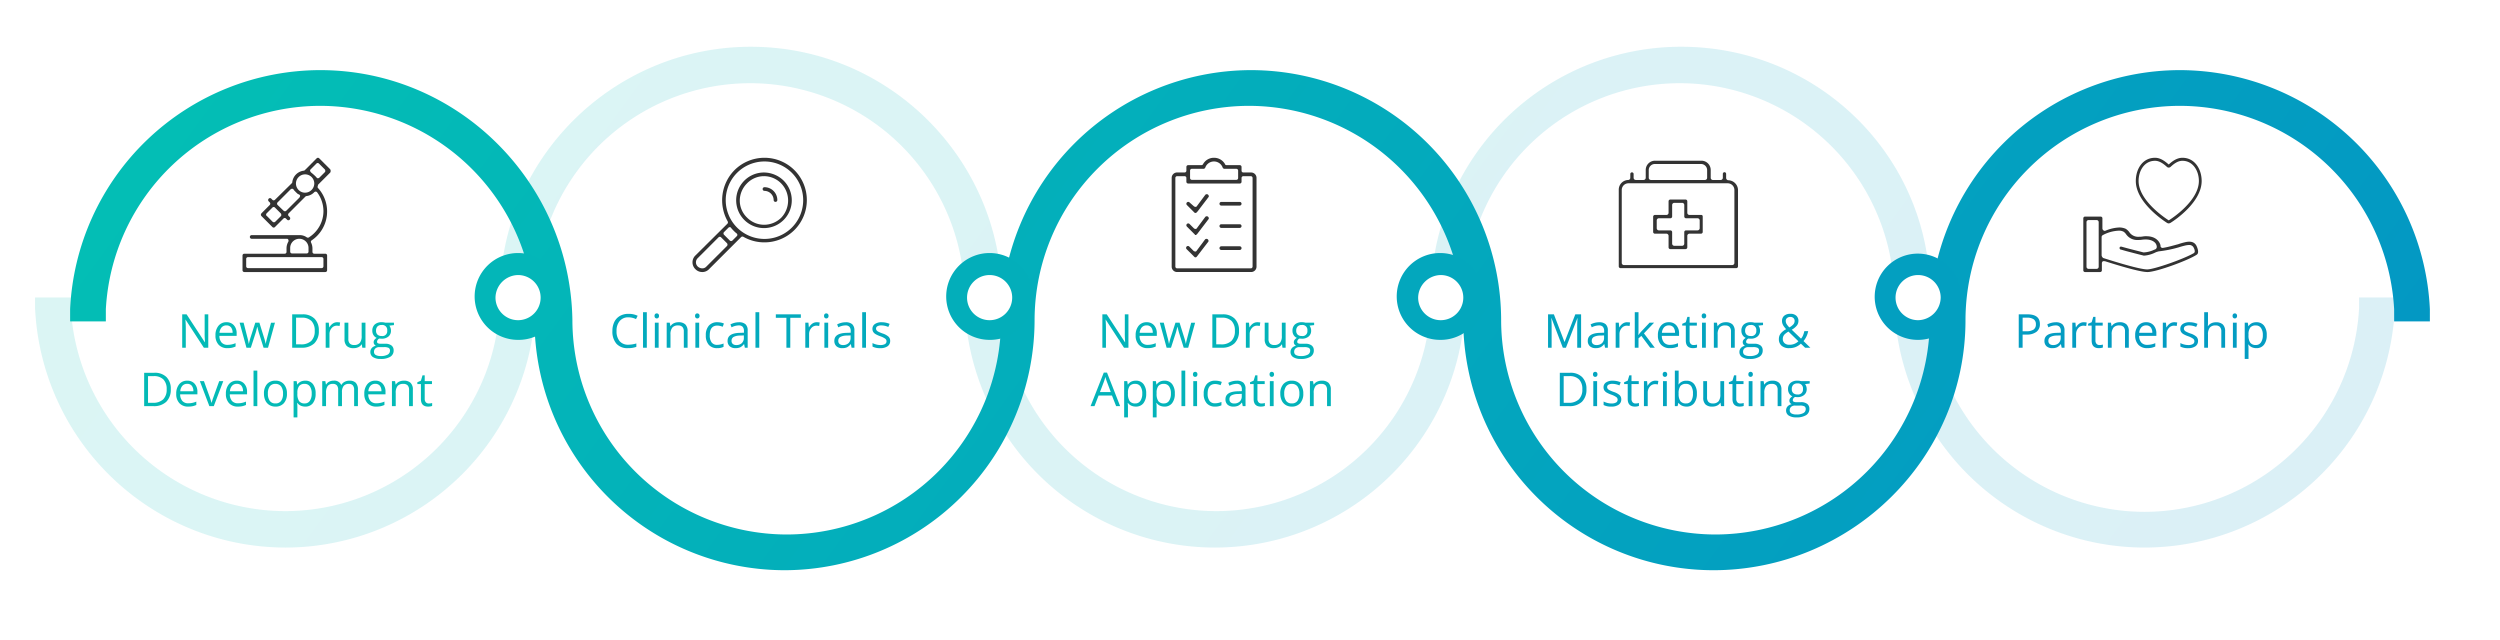 <svg xmlns="http://www.w3.org/2000/svg" xmlns:xlink="http://www.w3.org/1999/xlink" width="855.61" height="219.152" viewBox="0 0 855.61 219.152">
  <defs>
    <style>
      .cls-1 {
        opacity: 0.14;
      }

      .cls-1, .cls-2 {
        fill: url(#linear-gradient);
      }

      .cls-3 {
        fill: #039fc0;
      }

      .cls-4 {
        fill: #fff;
      }

      .cls-5 {
        fill: #03a7bd;
      }

      .cls-6 {
        fill: #03aeba;
      }

      .cls-7 {
        fill: #03b6b8;
      }

      .cls-8 {
        fill: #333;
      }

      .cls-9 {
        fill: #03b3b9;
      }

      .cls-10 {
        fill: #03bab6;
      }

      .cls-11 {
        fill: #03aabd;
      }

      .cls-12 {
        fill: #03a4bf;
      }

      .cls-13 {
        fill: #039cc2;
      }

      .cls-14 {
        filter: url(#Union_9);
      }
    </style>
    <linearGradient id="linear-gradient" y1="0.344" x2="1" y2="0.5" gradientUnits="objectBoundingBox">
      <stop offset="0" stop-color="#03beb5"/>
      <stop offset="1" stop-color="#0398c3"/>
    </linearGradient>
    <filter id="Union_9" x="0" y="0" width="855.61" height="219.152" filterUnits="userSpaceOnUse">
      <feOffset dx="12" dy="8" input="SourceAlpha"/>
      <feGaussianBlur stdDeviation="8" result="blur"/>
      <feFlood flood-opacity="0.102"/>
      <feComposite operator="in" in2="blur"/>
      <feComposite in="SourceGraphic"/>
    </filter>
  </defs>
  <g id="Group_2115" data-name="Group 2115" transform="translate(10741 -2071)">
    <path id="Union_10" data-name="Union 10" class="cls-1" d="M-4132.7,759.826a73.506,73.506,0,0,0-73.419-73.352,73.5,73.5,0,0,0-73.419,73.352,85.755,85.755,0,0,1-85.656,85.576,85.755,85.755,0,0,1-85.656-85.576,73.505,73.505,0,0,0-73.419-73.352,73.505,73.505,0,0,0-73.419,73.352,85.755,85.755,0,0,1-85.656,85.576,85.915,85.915,0,0,1-85.624-81.4H-4769v-4.2h12.23v3.519h.006a73.64,73.64,0,0,0,73.419,69.608,73.5,73.5,0,0,0,73.419-73.351c0-47.154,38.708-85.576,85.906-85.576s85.655,38.422,85.9,85.576a73.5,73.5,0,0,0,73.419,73.351,73.5,73.5,0,0,0,73.419-73.351A85.6,85.6,0,0,1-4205.621,674c47.448,0,85.9,38.422,85.155,85.826v3.741a73.643,73.643,0,0,0,73.42,69.609,73.642,73.642,0,0,0,73.419-69.608h.006V759.8h12.231V764h-.021a85.875,85.875,0,0,1-85.635,81.4A85.754,85.754,0,0,1-4132.7,759.826Z" transform="translate(-5960 1413)"/>
    <g class="cls-14" transform="matrix(1, 0, 0, 1, -10741, 2071)">
      <path id="Union_9-2" data-name="Union 9" class="cls-2" d="M-4292.217,759.576a73.471,73.471,0,0,0-73.352-73.351,73.47,73.47,0,0,0-73.351,73.351,85.715,85.715,0,0,1-85.577,85.577,85.716,85.716,0,0,1-85.576-85.577v-3.743a73.6,73.6,0,0,0-73.351-69.608,73.6,73.6,0,0,0-73.35,69.575h0V760H-4769v-4.2h0a85.829,85.829,0,0,1,85.575-81.8c47.154,0,85.576,38.422,86.325,85.576a73.47,73.47,0,0,0,73.351,73.351,73.469,73.469,0,0,0,73.351-73.351A85.715,85.715,0,0,1-4364.821,674a85.714,85.714,0,0,1,85.577,85.576,73.471,73.471,0,0,0,73.352,73.351,73.471,73.471,0,0,0,73.351-73.351A85.714,85.714,0,0,1-4046.966,674a85.829,85.829,0,0,1,85.575,81.8h0V760h-12.231v-4.2h0a73.6,73.6,0,0,0-73.349-69.575,73.47,73.47,0,0,0-73.351,73.351c0,47.4-39.171,85.577-86.325,85.577A85.715,85.715,0,0,1-4292.217,759.576Z" transform="translate(4781 -658)"/>
    </g>
    <g id="Group_1691" data-name="Group 1691" transform="translate(-10099.394 2158)">
      <path id="Path_15242" data-name="Path 15242" class="cls-3" d="M281.117,83.959a14.759,14.759,0,1,0-14.857,14.659A14.67,14.67,0,0,0,281.117,83.959Z" transform="translate(-251.6 -69.3)"/>
      <g id="Group_1690" data-name="Group 1690" transform="translate(7.132 7.132)">
        <path id="Path_15243" data-name="Path 15243" class="cls-4" d="M262.926,88.352a7.726,7.726,0,1,1,7.726-7.726,7.867,7.867,0,0,1-7.726,7.726Z" transform="translate(-255.2 -72.9)"/>
      </g>
    </g>
    <g id="Group_1693" data-name="Group 1693" transform="translate(-10262.979 2158)">
      <path id="Path_15244" data-name="Path 15244" class="cls-5" d="M217.415,83.959a14.859,14.859,0,1,0-14.857,14.659A14.67,14.67,0,0,0,217.415,83.959Z" transform="translate(-187.7 -69.3)"/>
      <g id="Group_1692" data-name="Group 1692" transform="translate(7.33 7.132)">
        <path id="Path_15245" data-name="Path 15245" class="cls-4" d="M199.126,88.352a7.735,7.735,0,0,1-7.726-7.726,7.867,7.867,0,0,1,7.726-7.726,7.726,7.726,0,0,1,0,15.452Z" transform="translate(-191.4 -72.9)"/>
      </g>
    </g>
    <g id="Group_1695" data-name="Group 1695" transform="translate(-10417.166 2158)">
      <path id="Path_15246" data-name="Path 15246" class="cls-6" d="M153.715,83.959a14.859,14.859,0,1,0-14.857,14.659A14.67,14.67,0,0,0,153.715,83.959Z" transform="translate(-124 -69.3)"/>
      <g id="Group_1694" data-name="Group 1694" transform="translate(7.132 7.132)">
        <path id="Path_15247" data-name="Path 15247" class="cls-4" d="M135.326,88.352a7.726,7.726,0,1,1,7.726-7.726,7.735,7.735,0,0,1-7.726,7.726Z" transform="translate(-127.6 -72.9)"/>
      </g>
    </g>
    <g id="Group_1697" data-name="Group 1697" transform="translate(-10578.554 2158)">
      <path id="Path_15248" data-name="Path 15248" class="cls-7" d="M89.915,83.959A14.859,14.859,0,1,0,75.057,98.619,14.67,14.67,0,0,0,89.915,83.959Z" transform="translate(-60.2 -69.3)"/>
      <g id="Group_1696" data-name="Group 1696" transform="translate(7.132 7.132)">
        <path id="Path_15249" data-name="Path 15249" class="cls-4" d="M71.526,88.352A7.735,7.735,0,0,1,63.8,80.626,7.867,7.867,0,0,1,71.526,72.9a7.726,7.726,0,1,1,0,15.452Z" transform="translate(-63.8 -72.9)"/>
      </g>
    </g>
    <g id="Group_1702" data-name="Group 1702" transform="translate(-10028 2125)">
      <g id="Group_1283" data-name="Group 1283" transform="translate(0 0)">
        <path id="Path_13095" data-name="Path 13095" class="cls-8" d="M7.08,180.149h.272c3.449,1.089,11.8,3.722,14.614,3.722,3,0,13.706-3.9,16.792-5.9.272-.182,1-.635.091-2.814h0c-.635-1.543-2-2-4.175-1.452a19.718,19.718,0,0,0-2.178.635c-1.725.454-3.54,1-5.265,1.271H27.14a.7.7,0,0,1-.726-.635V174.7c-.363-1.452-1.815-3.086-4.811-3.086a5.991,5.991,0,0,0-1.271.091,6.432,6.432,0,0,1-1.271.091,3.653,3.653,0,0,1-3.358-1.634,4.443,4.443,0,0,0-1.18-1.089,5.484,5.484,0,0,0-2.178-.454,13.38,13.38,0,0,0-4.72,1.089.685.685,0,0,1-.726-.091.919.919,0,0,1-.363-.635v-3.54a.586.586,0,0,0-.545-.545H.545a.586.586,0,0,0-.545.545v17.881a.586.586,0,0,0,.545.545H5.809a.586.586,0,0,0,.545-.545v-2.451a.824.824,0,0,1,.272-.635A.68.68,0,0,1,7.08,180.149Zm-1.815,1.906a.716.716,0,0,1-.726.726H1.815a.716.716,0,0,1-.726-.726V166.806a.716.716,0,0,1,.726-.726H4.538a.716.716,0,0,1,.726.726Zm1-3.9v-6.263a.764.764,0,0,1,.363-.635,12.721,12.721,0,0,1,5.446-1.543,3.246,3.246,0,0,1,1.725.363,3.467,3.467,0,0,1,.817.817,4.6,4.6,0,0,0,4.175,2,6.871,6.871,0,0,0,1.362-.091c2.088-.272,3.631.182,4.448,1.089a2.2,2.2,0,0,1,.545,1.362.953.953,0,0,1-.454.817l-.454.182a9.663,9.663,0,0,1-3.631.908c-.635-.182-2.542-.635-5.628-1.452l-2-.545c-.272,0-.545.091-.545.363a.554.554,0,0,0,.272.635H12.8l1.906.545c2.088.545,4.811,1.271,5.628,1.452a1.346,1.346,0,0,0,.635.091,10.4,10.4,0,0,0,3.54-1,6.256,6.256,0,0,1,.908-.363h.091c.091,0,.182-.091.272-.091a41.037,41.037,0,0,0,6.808-1.362c.817-.272,1.543-.454,2.269-.635a7.119,7.119,0,0,1,1.271-.182,1.639,1.639,0,0,1,1.725,1.089,2.029,2.029,0,0,1,.272.908.733.733,0,0,1-.363.817c-3.449,2-13.525,5.537-15.885,5.537-3,0-13.888-3.54-15.068-3.9A1.383,1.383,0,0,1,6.263,178.152Z" transform="translate(0 -144.766)"/>
        <path id="Path_14486" data-name="Path 14486" class="cls-8" d="M505.051,11.2c-2.063,0-3.73,1.428-4.682,2.3-1.111-.952-2.7-2.3-4.682-2.3-4.365,0-6.587,3.968-6.587,7.936,0,7.142,8.968,13.253,10.713,14.364a1.148,1.148,0,0,0,.556.159,1.471,1.471,0,0,0,.556-.159c1.825-1.111,10.714-7.222,10.714-14.364C511.638,15.168,509.337,11.2,505.051,11.2Zm-9.364,1.032c1.667,0,3.174,1.27,4.127,2.143a.953.953,0,0,0,1.111,0c.952-.873,2.381-2.143,4.127-2.143,3.651,0,5.634,3.492,5.634,6.9,0,6.746-9.126,12.777-10.317,13.491-1.111-.714-10.317-6.746-10.317-13.491C490.052,15.723,491.957,12.232,495.687,12.232Z" transform="translate(-471.133 -11.2)"/>
      </g>
    </g>
    <g id="Group_1701" data-name="Group 1701" transform="translate(-10187 2126)">
      <g id="Group_1605" data-name="Group 1605" transform="translate(0 0)">
        <path id="Path_14476" data-name="Path 14476" class="cls-8" d="M175.812,10.992a.811.811,0,0,1-.754-.754V8.824a.566.566,0,1,0-1.131,0v1.32a.743.743,0,0,1-.754.754h-2.639a.743.743,0,0,1-.754-.754V7.5a3.178,3.178,0,0,0-3.2-3.2H150.741a3.178,3.178,0,0,0-3.2,3.2v2.639a.743.743,0,0,1-.754.754h-2.639a.743.743,0,0,1-.754-.754V8.824a.566.566,0,0,0-1.131,0v1.32a.743.743,0,0,1-.754.754,3.321,3.321,0,0,0-3.2,3.3v26.3a.608.608,0,0,0,.566.566h39.68a.608.608,0,0,0,.566-.566v-26.2A3.4,3.4,0,0,0,175.812,10.992ZM148.573,7.5a2.092,2.092,0,0,1,2.074-2.074h15.834A2.092,2.092,0,0,1,168.555,7.5v2.639a.743.743,0,0,1-.754.754H149.327a.743.743,0,0,1-.754-.754Zm29.312,31.763a.743.743,0,0,1-.754.754H140.091a.743.743,0,0,1-.754-.754V14.291a2.294,2.294,0,0,1,2.262-2.262h34.025a2.294,2.294,0,0,1,2.262,2.262Z" transform="translate(-138.3 -4.3)"/>
        <path id="Path_14477" data-name="Path 14477" class="cls-8" d="M167.294,23.678h-4.053a.743.743,0,0,1-.754-.754V18.966a.608.608,0,0,0-.566-.566h-5.278a.608.608,0,0,0-.566.566v3.959a.743.743,0,0,1-.754.754h-3.959a.608.608,0,0,0-.566.566v5.278a.608.608,0,0,0,.566.566h3.959a.743.743,0,0,1,.754.754V34.8a.608.608,0,0,0,.566.566h5.278a.608.608,0,0,0,.566-.566V30.841a.743.743,0,0,1,.754-.754H167.2a.608.608,0,0,0,.565-.566V24.244C167.765,23.867,167.577,23.678,167.294,23.678Zm-.566,4.524a.743.743,0,0,1-.754.754h-3.959a.608.608,0,0,0-.566.566V33.48a.743.743,0,0,1-.754.754h-2.639a.743.743,0,0,1-.754-.754V29.522a.608.608,0,0,0-.565-.566h-3.959a.743.743,0,0,1-.754-.754V25.563a.743.743,0,0,1,.754-.754h3.959a.608.608,0,0,0,.565-.566V20.285a.743.743,0,0,1,.754-.754H160.7a.743.743,0,0,1,.754.754v3.959a.608.608,0,0,0,.566.566h3.959a.743.743,0,0,1,.754.754Z" transform="translate(-139.019 -5.111)"/>
      </g>
    </g>
    <g id="Group_1700" data-name="Group 1700" transform="translate(-10504 2125)">
      <path id="Path_14480" data-name="Path 14480" class="cls-8" d="M34.879,4.225a14.541,14.541,0,0,0-20.5,0,14.685,14.685,0,0,0-2.337,17.529.684.684,0,0,1-.09.809L.9,33.531a3.257,3.257,0,0,0,.09,4.585,3.264,3.264,0,0,0,2.337.989h.09a3.139,3.139,0,0,0,2.157-.9L16.63,27.148a.669.669,0,0,1,.809-.09,14.327,14.327,0,0,0,7.192,1.888A14.473,14.473,0,0,0,34.879,4.225ZM11.866,30.115,4.674,37.306a1.829,1.829,0,0,1-1.348.539A2.346,2.346,0,0,1,1.8,37.216a1.984,1.984,0,0,1-.09-2.787L8.9,27.238a.6.6,0,0,1,.9,0l1.978,1.978A.729.729,0,0,1,11.866,30.115Zm3.326-3.326-1.528,1.528a.652.652,0,0,1-.9,0l-1.978-1.978a.652.652,0,0,1,0-.9l1.528-1.528a.687.687,0,0,1,.449-.18h0a.494.494,0,0,1,.449.27,9.842,9.842,0,0,0,.9.989,8.952,8.952,0,0,0,.989.9c.18.09.18.27.27.449A.687.687,0,0,1,15.192,26.789ZM33.98,23.912a13.253,13.253,0,0,1-18.7-18.788,13.253,13.253,0,0,1,18.7,18.788Z" transform="translate(0.002)"/>
      <path id="Path_14481" data-name="Path 14481" class="cls-8" d="M26.129,5.6a9.515,9.515,0,1,0,6.742,2.787A9.752,9.752,0,0,0,26.129,5.6Zm5.933,15.462a8.384,8.384,0,0,1-5.843,2.427,8.225,8.225,0,0,1-5.843-2.427,8.1,8.1,0,0,1-2.517-5.843,8.384,8.384,0,0,1,2.427-5.843,8.1,8.1,0,0,1,5.843-2.517h0a8.225,8.225,0,0,1,5.843,2.427A8.384,8.384,0,0,1,34.4,15.129,8.512,8.512,0,0,1,32.062,21.062Z" transform="translate(-1.676 -0.566)"/>
      <path id="Path_14482" data-name="Path 14482" class="cls-8" d="M27.329,12.459A3.185,3.185,0,0,1,30.476,15.6a.629.629,0,0,0,1.259,0,4.412,4.412,0,0,0-4.4-4.4.629.629,0,0,0,0,1.259Z" transform="translate(-2.697 -1.132)"/>
    </g>
    <g id="Group_1703" data-name="Group 1703" transform="translate(-10340 2125)">
      <path id="Path_14465" data-name="Path 14465" class="cls-8" d="M86.822,19.8H80.529a.629.629,0,0,0,0,1.259h6.293a.629.629,0,0,0,0-1.259Z" transform="translate(-63.539 -4.698)"/>
      <path id="Path_14466" data-name="Path 14466" class="cls-8" d="M86.822,28.3H80.529a.629.629,0,0,0,0,1.259h6.293a.629.629,0,0,0,0-1.259Z" transform="translate(-63.539 -5.557)"/>
      <path id="Path_14467" data-name="Path 14467" class="cls-8" d="M86.822,36.7H80.529a.629.629,0,0,0,0,1.259h6.293a.629.629,0,1,0,0-1.259Z" transform="translate(-63.539 -6.406)"/>
      <path id="Path_14469" data-name="Path 14469" class="cls-8" d="M70.264,23.279h.18a.33.33,0,0,0,.27-.09,3994.381,3994.381,0,0,1,.18-.18l.09-.09.09-.09,3.776-4.944a.4.4,0,0,0,.09-.449c0-.18-.09-.27-.27-.449a.692.692,0,0,0-.9.09l-2.877,3.865a.494.494,0,0,1-.449.27,1.278,1.278,0,0,1-.539-.18l-1.528-1.348a.636.636,0,0,0-.9.9L69.994,23.1a.088.088,0,0,1,.09.09l.09.09Z" transform="translate(-62.263 -4.401)"/>
      <path id="Path_14470" data-name="Path 14470" class="cls-8" d="M70.264,31.679h.18a.33.33,0,0,0,.27-.09l.09-.09.09-.09.09-.09.09-.09,3.776-4.944a.4.4,0,0,0,.09-.449c0-.18-.09-.27-.27-.449a.692.692,0,0,0-.9.09l-2.877,3.865a.494.494,0,0,1-.449.27,1.278,1.278,0,0,1-.539-.18L68.376,27.9a.636.636,0,1,0-.9.9l2.517,2.517a.088.088,0,0,1,.09.09l.09.09Z" transform="translate(-62.263 -5.25)"/>
      <path id="Path_14471" data-name="Path 14471" class="cls-8" d="M70.883,39.919h0l3.865-5.034a.4.4,0,0,0,.09-.449c0-.18-.09-.27-.27-.449a.692.692,0,0,0-.9.09l-2.877,3.865a.494.494,0,0,1-.449.27,1.278,1.278,0,0,1-.539-.18L68.276,36.5a.636.636,0,0,0-.9.9l2.517,2.517a.088.088,0,0,1,.09.09l.09.09.18.09h.18a.33.33,0,0,0,.27-.09l.09-.09.09-.09Z" transform="translate(-62.253 -6.119)"/>
      <path id="Path_14464" data-name="Path 14464" class="cls-8" d="M71.858,5.517H67.363a.614.614,0,0,0-.629.629V7.4a.614.614,0,0,1-.629.629H63.588A1.843,1.843,0,0,0,61.7,9.922V40.216A1.843,1.843,0,0,0,63.588,42.1h25.26a1.843,1.843,0,0,0,1.888-1.888V9.922a1.843,1.843,0,0,0-1.888-1.888H86.241a.614.614,0,0,1-.629-.629V6.146a.614.614,0,0,0-.629-.629H80.488a.493.493,0,0,1-.539-.36A4.3,4.3,0,0,0,76.173,3,4.21,4.21,0,0,0,72.4,5.247.641.641,0,0,1,71.858,5.517ZM85.612,11.18V9.922a.614.614,0,0,1,.629-.629h2.517a.614.614,0,0,1,.629.629V40.216a.614.614,0,0,1-.629.629H63.588a.614.614,0,0,1-.629-.629V9.922a.614.614,0,0,1,.629-.629H66.1a.614.614,0,0,1,.629.629V11.18a.614.614,0,0,0,.629.629H85.073A.6.6,0,0,0,85.612,11.18ZM73.207,6.326a3.162,3.162,0,0,1,5.933,0,.676.676,0,0,0,.629.449h4.045a.614.614,0,0,1,.629.629V9.922a.614.614,0,0,1-.629.629H68.622a.614.614,0,0,1-.629-.629V7.4a.614.614,0,0,1,.629-.629h4.045A.664.664,0,0,0,73.207,6.326Z" transform="translate(-61.7 -3)"/>
    </g>
    <path id="Path_15418" data-name="Path 15418" class="cls-9" d="M-28.8,0h-1.516l-6.242-9.586h-.062q.125,1.688.125,3.094V0h-1.227V-11.422h1.5l6.227,9.547h.063q-.016-.211-.07-1.355t-.039-1.637v-6.555H-28.8Zm6.563.156A3.934,3.934,0,0,1-25.23-1a4.476,4.476,0,0,1-1.1-3.211A4.964,4.964,0,0,1-25.309-7.5,3.387,3.387,0,0,1-22.57-8.719,3.229,3.229,0,0,1-20.023-7.66a4.057,4.057,0,0,1,.938,2.793v.82h-5.9a3.394,3.394,0,0,0,.762,2.289,2.635,2.635,0,0,0,2.035.781,6.9,6.9,0,0,0,2.734-.578V-.4a6.863,6.863,0,0,1-1.3.426A7.31,7.31,0,0,1-22.234.156Zm-.352-7.789a2.118,2.118,0,0,0-1.645.672A3.1,3.1,0,0,0-24.953-5.1h4.477a2.851,2.851,0,0,0-.547-1.879A1.925,1.925,0,0,0-22.586-7.633ZM-9.883,0l-1.57-5.023q-.148-.461-.555-2.094h-.062q-.312,1.367-.547,2.109L-14.234,0h-1.5L-18.07-8.562h1.359l1.262,4.914a19.91,19.91,0,0,1,.5,2.273h.063q.086-.445.277-1.152t.332-1.121l1.57-4.914H-11.3l1.531,4.914A16.586,16.586,0,0,1-9.18-1.391h.063a8.281,8.281,0,0,1,.168-.867q.137-.586,1.629-6.3h1.344L-8.344,0ZM9.039-5.82A5.767,5.767,0,0,1,7.5-1.5,6.074,6.074,0,0,1,3.086,0H-.078V-11.422h3.5A5.6,5.6,0,0,1,7.563-9.945,5.576,5.576,0,0,1,9.039-5.82Zm-1.406.047A4.6,4.6,0,0,0,6.512-9.141,4.493,4.493,0,0,0,3.18-10.273H1.25v9.125H2.867a4.917,4.917,0,0,0,3.57-1.168A4.624,4.624,0,0,0,7.633-5.773ZM15.3-8.719a5.075,5.075,0,0,1,1.023.094l-.18,1.2a4.418,4.418,0,0,0-.937-.117,2.282,2.282,0,0,0-1.777.844,3.077,3.077,0,0,0-.738,2.1V0h-1.3V-8.562h1.07l.148,1.586h.063A3.764,3.764,0,0,1,13.82-8.266,2.585,2.585,0,0,1,15.3-8.719Zm3.844.156v5.555a2.235,2.235,0,0,0,.477,1.563,1.941,1.941,0,0,0,1.492.516,2.435,2.435,0,0,0,1.965-.734,3.7,3.7,0,0,0,.621-2.4v-4.5h1.3V0h-1.07l-.187-1.148h-.07a2.585,2.585,0,0,1-1.105.969,3.716,3.716,0,0,1-1.613.336,3.273,3.273,0,0,1-2.34-.742,3.159,3.159,0,0,1-.777-2.375v-5.6Zm15.609,0v.82l-1.586.188a2.726,2.726,0,0,1,.391.715,2.727,2.727,0,0,1,.172,1,2.531,2.531,0,0,1-.859,2.008,3.467,3.467,0,0,1-2.359.75,3.929,3.929,0,0,1-.719-.062,1.276,1.276,0,0,0-.828,1.1.56.56,0,0,0,.289.52,2.112,2.112,0,0,0,.992.168h1.516a3.394,3.394,0,0,1,2.137.586,2.036,2.036,0,0,1,.746,1.7A2.431,2.431,0,0,1,33.5,3.1a6.1,6.1,0,0,1-3.328.746,4.547,4.547,0,0,1-2.59-.625,2.018,2.018,0,0,1-.91-1.766A1.983,1.983,0,0,1,27.172.1a2.546,2.546,0,0,1,1.406-.773,1.357,1.357,0,0,1-.551-.461,1.22,1.22,0,0,1-.223-.727,1.379,1.379,0,0,1,.25-.82,2.628,2.628,0,0,1,.789-.68,2.313,2.313,0,0,1-1.082-.93,2.732,2.732,0,0,1-.418-1.5,2.771,2.771,0,0,1,.844-2.168,3.445,3.445,0,0,1,2.391-.762,4.347,4.347,0,0,1,1.211.156Zm-6.828,10a1.162,1.162,0,0,0,.586,1.055,3.234,3.234,0,0,0,1.68.359,4.687,4.687,0,0,0,2.418-.488,1.5,1.5,0,0,0,.785-1.324,1.048,1.048,0,0,0-.43-.965A3.337,3.337,0,0,0,31.344-.2H29.789a2.048,2.048,0,0,0-1.375.422A1.507,1.507,0,0,0,27.922,1.438Zm.7-7.258a1.743,1.743,0,0,0,.508,1.359A2.028,2.028,0,0,0,30.547-4a1.654,1.654,0,0,0,1.9-1.844,1.7,1.7,0,0,0-1.922-1.93,1.9,1.9,0,0,0-1.406.492A1.982,1.982,0,0,0,28.625-5.82ZM-33.012,20l-1.422-3.633h-4.578L-40.418,20h-1.344l4.516-11.469h1.117L-31.637,20Zm-1.836-4.828-1.328-3.539q-.258-.672-.531-1.648a14.8,14.8,0,0,1-.492,1.648l-1.344,3.539Zm8.57,4.984a3.706,3.706,0,0,1-1.527-.309,2.872,2.872,0,0,1-1.16-.949h-.094a11.485,11.485,0,0,1,.094,1.422v3.523h-1.3V11.438h1.055l.18,1.172h.063A3.012,3.012,0,0,1-27.8,11.594a3.539,3.539,0,0,1,1.523-.312,3.165,3.165,0,0,1,2.629,1.164,5.125,5.125,0,0,1,.926,3.266,5.1,5.1,0,0,1-.941,3.277A3.17,3.17,0,0,1-26.277,20.156Zm-.187-7.773a2.3,2.3,0,0,0-1.9.727,3.739,3.739,0,0,0-.6,2.313v.289a4.285,4.285,0,0,0,.6,2.582,2.288,2.288,0,0,0,1.93.777,2.007,2.007,0,0,0,1.738-.9,4.26,4.26,0,0,0,.629-2.477,4.1,4.1,0,0,0-.629-2.457A2.069,2.069,0,0,0-26.465,12.383Zm9.992,7.773A3.706,3.706,0,0,1-18,19.848a2.872,2.872,0,0,1-1.16-.949h-.094a11.485,11.485,0,0,1,.094,1.422v3.523h-1.3V11.438H-19.4l.18,1.172h.063A3.012,3.012,0,0,1-18,11.594a3.539,3.539,0,0,1,1.523-.312,3.165,3.165,0,0,1,2.629,1.164,5.125,5.125,0,0,1,.926,3.266,5.1,5.1,0,0,1-.941,3.277A3.17,3.17,0,0,1-16.473,20.156Zm-.187-7.773a2.3,2.3,0,0,0-1.9.727,3.739,3.739,0,0,0-.6,2.313v.289a4.285,4.285,0,0,0,.6,2.582,2.288,2.288,0,0,0,1.93.777,2.007,2.007,0,0,0,1.738-.9,4.26,4.26,0,0,0,.629-2.477,4.1,4.1,0,0,0-.629-2.457A2.069,2.069,0,0,0-16.66,12.383ZM-9.355,20h-1.3V7.844h1.3Zm4.047,0h-1.3V11.438h1.3ZM-6.715,9.117A.861.861,0,0,1-6.5,8.465a.764.764,0,0,1,.547-.207.764.764,0,0,1,.539.211.846.846,0,0,1,.227.648.859.859,0,0,1-.227.652.757.757,0,0,1-.539.215A.749.749,0,0,1-6.5,9.77.877.877,0,0,1-6.715,9.117ZM.863,20.156a3.654,3.654,0,0,1-2.879-1.145,4.707,4.707,0,0,1-1.02-3.238A4.853,4.853,0,0,1-2,12.453,3.727,3.727,0,0,1,.949,11.281a5.852,5.852,0,0,1,1.234.133,4.066,4.066,0,0,1,.969.313l-.4,1.1a6.1,6.1,0,0,0-.937-.285,4.186,4.186,0,0,0-.9-.113q-2.609,0-2.609,3.328a3.963,3.963,0,0,0,.637,2.422,2.215,2.215,0,0,0,1.887.844,5.769,5.769,0,0,0,2.2-.461v1.148A4.679,4.679,0,0,1,.863,20.156ZM10.324,20l-.258-1.219H10a3.6,3.6,0,0,1-1.277,1.09,3.893,3.893,0,0,1-1.59.285,2.86,2.86,0,0,1-2-.656,2.394,2.394,0,0,1-.723-1.867q0-2.594,4.148-2.719l1.453-.047v-.531a2.171,2.171,0,0,0-.434-1.488,1.783,1.783,0,0,0-1.387-.48,5.65,5.65,0,0,0-2.422.656l-.4-.992a6.094,6.094,0,0,1,1.387-.539,6.006,6.006,0,0,1,1.512-.2,3.262,3.262,0,0,1,2.27.68,2.837,2.837,0,0,1,.738,2.18V20Zm-2.93-.914a2.632,2.632,0,0,0,1.9-.664,2.457,2.457,0,0,0,.691-1.859v-.773l-1.3.055a4.717,4.717,0,0,0-2.23.48,1.449,1.449,0,0,0-.684,1.324,1.336,1.336,0,0,0,.426,1.07A1.767,1.767,0,0,0,7.395,19.086Zm9.328,0a4.236,4.236,0,0,0,.664-.051,4.3,4.3,0,0,0,.508-.105v.992a2.371,2.371,0,0,1-.621.168,4.664,4.664,0,0,1-.738.066q-2.484,0-2.484-2.617V12.445H12.824V11.82l1.227-.539L14.6,9.453h.75v1.984h2.484v1.008H15.348v5.039a1.734,1.734,0,0,0,.367,1.188A1.278,1.278,0,0,0,16.723,19.086ZM20.9,20h-1.3V11.438h1.3ZM19.5,9.117a.861.861,0,0,1,.219-.652.81.81,0,0,1,1.086,0,.846.846,0,0,1,.227.648.859.859,0,0,1-.227.652.794.794,0,0,1-1.086,0A.877.877,0,0,1,19.5,9.117Zm11.547,6.594a4.724,4.724,0,0,1-1.055,3.27,3.714,3.714,0,0,1-2.914,1.176,3.86,3.86,0,0,1-2.039-.539A3.558,3.558,0,0,1,23.66,18.07a5.391,5.391,0,0,1-.484-2.359,4.716,4.716,0,0,1,1.047-3.262,3.7,3.7,0,0,1,2.906-1.168,3.622,3.622,0,0,1,2.855,1.2A4.7,4.7,0,0,1,31.043,15.711Zm-6.523,0a4.064,4.064,0,0,0,.656,2.5,2.278,2.278,0,0,0,1.93.859,2.293,2.293,0,0,0,1.934-.855,4.043,4.043,0,0,0,.66-2.5,3.978,3.978,0,0,0-.66-2.48,2.32,2.32,0,0,0-1.949-.848,2.283,2.283,0,0,0-1.922.836A4.023,4.023,0,0,0,24.52,15.711ZM39.176,20V14.461A2.235,2.235,0,0,0,38.7,12.9a1.941,1.941,0,0,0-1.492-.516,2.461,2.461,0,0,0-1.969.727,3.668,3.668,0,0,0-.625,2.4V20h-1.3V11.438h1.055l.211,1.172h.063a2.648,2.648,0,0,1,1.117-.98,3.63,3.63,0,0,1,1.6-.348,3.252,3.252,0,0,1,2.328.746,3.175,3.175,0,0,1,.781,2.387V20Z" transform="translate(-10326 2190)"/>
    <path id="Path_14485" data-name="Path 14485" class="cls-8" d="M30.028,3.941,26.264.177a.6.6,0,0,0-.9,0L21.334,4.21a.68.68,0,0,1-.359.179,4.478,4.478,0,0,0-3.944,3.944.466.466,0,0,1-.179.359l-5.737,5.647a.6.6,0,0,1-.9,0l-.359-.359a.6.6,0,0,0-.9,0,.65.65,0,0,0,0,.9l.359.359a.65.65,0,0,1,0,.9L6.454,19a1.514,1.514,0,0,0-.179.448.946.946,0,0,0,.179.448l3.765,3.765a.6.6,0,0,0,.9,0l2.868-2.868a.6.6,0,0,1,.9,0l.359.359a.6.6,0,0,0,.9,0,.65.65,0,0,0,0-.9l-.359-.359a.65.65,0,0,1,0-.9l5.737-5.737a.68.68,0,0,1,.359-.179,4.311,4.311,0,0,0,2.689-1.345.685.685,0,0,1,.448-.179.639.639,0,0,1,.538.269A10.88,10.88,0,0,1,27.7,18.194a10.655,10.655,0,0,1-4.751,8.874.088.088,0,0,0-.09.09.842.842,0,0,1-.807.09,4.193,4.193,0,0,0-2.51-.807H3.137a.627.627,0,1,0,0,1.255H15.149a.492.492,0,0,1,.538.359.766.766,0,0,1,0,.627,4.657,4.657,0,0,0-.627,2.241v1.255a.613.613,0,0,1-.627.627H.627A.613.613,0,0,0,0,33.432v5.02a.613.613,0,0,0,.627.627h27.7a.613.613,0,0,0,.627-.627v-5.02a.613.613,0,0,0-.627-.627H24.561a.613.613,0,0,1-.627-.627V30.922a4.817,4.817,0,0,0-.448-1.882.584.584,0,0,1,.179-.807A11.89,11.89,0,0,0,25.905,10.4a.554.554,0,0,1-.179-.627c0-.09.09-.269.09-.359h0a.466.466,0,0,1,.179-.359l4.034-4.034A1.128,1.128,0,0,0,30.028,3.941ZM16.314,30.833a3.137,3.137,0,0,1,6.275,0v1.255a.613.613,0,0,1-.627.627h-5.02a.613.613,0,0,1-.627-.627V30.833ZM27.07,33.97a.613.613,0,0,1,.627.627v2.51a.613.613,0,0,1-.627.627H1.882a.613.613,0,0,1-.627-.627V34.6a.613.613,0,0,1,.627-.627ZM13.177,19.9h0L11.2,21.869a.65.65,0,0,1-.9,0L8.336,19.9a.493.493,0,0,1-.269-.448A.685.685,0,0,1,8.247,19l1.972-1.972a.6.6,0,0,1,.9,0L13.087,19a.685.685,0,0,1,.179.448A.672.672,0,0,1,13.177,19.9Zm6.275-6.275L14.969,18.1a.65.65,0,0,1-.9,0l-2.062-1.972a.65.65,0,0,1,0-.9l4.482-4.482a.961.961,0,0,1,.538-.179.762.762,0,0,1,.448.269c.09.09.09.179.179.269l.09.09c.09.09.09.179.179.179.09.09.09.179.179.179l.09.09c.09.179.269.269.359.359l.09.09.179.179c.09.09.179.09.269.179h.09c.09,0,.09.09.179.09a.6.6,0,0,1,.359.448A1.381,1.381,0,0,1,19.451,13.622Zm1.972-1.7a3.137,3.137,0,1,1,3.137-3.137A3.176,3.176,0,0,1,21.423,11.919Zm6.812-7.081L26.264,6.81a.758.758,0,0,1-.538.179.6.6,0,0,1-.448-.359,18.141,18.141,0,0,0-1.793-1.613,1.875,1.875,0,0,1-.359-.538.659.659,0,0,1,.179-.538l1.972-1.972a.6.6,0,0,1,.9,0l1.972,1.972a.685.685,0,0,1,.179.448A.672.672,0,0,1,28.236,4.838Z" transform="translate(-10658 2125.025)"/>
    <path id="Path_15420" data-name="Path 15420" class="cls-10" d="M-26.719,0h-1.516l-6.242-9.586h-.062q.125,1.688.125,3.094V0h-1.227V-11.422h1.5l6.227,9.547h.063q-.016-.211-.07-1.355t-.039-1.637v-6.555h1.242Zm6.563.156a3.934,3.934,0,0,1-3-1.156,4.476,4.476,0,0,1-1.1-3.211A4.964,4.964,0,0,1-23.23-7.5a3.387,3.387,0,0,1,2.738-1.219A3.229,3.229,0,0,1-17.945-7.66a4.057,4.057,0,0,1,.938,2.793v.82h-5.9a3.394,3.394,0,0,0,.762,2.289,2.635,2.635,0,0,0,2.035.781,6.9,6.9,0,0,0,2.734-.578V-.4a6.863,6.863,0,0,1-1.3.426A7.31,7.31,0,0,1-20.156.156Zm-.352-7.789a2.118,2.118,0,0,0-1.645.672A3.1,3.1,0,0,0-22.875-5.1H-18.4a2.851,2.851,0,0,0-.547-1.879A1.925,1.925,0,0,0-20.508-7.633ZM-7.8,0l-1.57-5.023q-.148-.461-.555-2.094h-.062q-.312,1.367-.547,2.109L-12.156,0h-1.5l-2.336-8.562h1.359l1.262,4.914a19.91,19.91,0,0,1,.5,2.273h.063q.086-.445.277-1.152t.332-1.121l1.57-4.914h1.406L-7.7-3.648A16.586,16.586,0,0,1-7.1-1.391h.063a8.281,8.281,0,0,1,.168-.867q.137-.586,1.629-6.3H-3.9L-6.266,0ZM11.117-5.82A5.767,5.767,0,0,1,9.582-1.5,6.074,6.074,0,0,1,5.164,0H2V-11.422H5.5A5.6,5.6,0,0,1,9.641-9.945,5.576,5.576,0,0,1,11.117-5.82Zm-1.406.047A4.6,4.6,0,0,0,8.59-9.141a4.493,4.493,0,0,0-3.332-1.133H3.328v9.125H4.945a4.917,4.917,0,0,0,3.57-1.168A4.624,4.624,0,0,0,9.711-5.773Zm7.664-2.945a5.075,5.075,0,0,1,1.023.094l-.18,1.2a4.418,4.418,0,0,0-.937-.117A2.282,2.282,0,0,0,15.5-6.7a3.077,3.077,0,0,0-.738,2.1V0h-1.3V-8.562h1.07l.148,1.586h.063A3.764,3.764,0,0,1,15.9-8.266,2.585,2.585,0,0,1,17.375-8.719Zm3.844.156v5.555A2.235,2.235,0,0,0,21.7-1.445a1.941,1.941,0,0,0,1.492.516,2.435,2.435,0,0,0,1.965-.734,3.7,3.7,0,0,0,.621-2.4v-4.5h1.3V0H26l-.187-1.148h-.07a2.585,2.585,0,0,1-1.105.969,3.716,3.716,0,0,1-1.613.336,3.273,3.273,0,0,1-2.34-.742,3.159,3.159,0,0,1-.777-2.375v-5.6Zm15.609,0v.82l-1.586.188a2.726,2.726,0,0,1,.391.715,2.727,2.727,0,0,1,.172,1,2.531,2.531,0,0,1-.859,2.008,3.467,3.467,0,0,1-2.359.75,3.929,3.929,0,0,1-.719-.062,1.276,1.276,0,0,0-.828,1.1.56.56,0,0,0,.289.52,2.112,2.112,0,0,0,.992.168h1.516a3.394,3.394,0,0,1,2.137.586,2.036,2.036,0,0,1,.746,1.7A2.431,2.431,0,0,1,35.578,3.1a6.1,6.1,0,0,1-3.328.746,4.547,4.547,0,0,1-2.59-.625,2.018,2.018,0,0,1-.91-1.766A1.983,1.983,0,0,1,29.25.1a2.546,2.546,0,0,1,1.406-.773,1.357,1.357,0,0,1-.551-.461,1.22,1.22,0,0,1-.223-.727,1.379,1.379,0,0,1,.25-.82,2.628,2.628,0,0,1,.789-.68,2.313,2.313,0,0,1-1.082-.93,2.732,2.732,0,0,1-.418-1.5,2.771,2.771,0,0,1,.844-2.168,3.445,3.445,0,0,1,2.391-.762,4.347,4.347,0,0,1,1.211.156ZM30,1.438a1.162,1.162,0,0,0,.586,1.055,3.234,3.234,0,0,0,1.68.359,4.687,4.687,0,0,0,2.418-.488,1.5,1.5,0,0,0,.785-1.324,1.048,1.048,0,0,0-.43-.965A3.337,3.337,0,0,0,33.422-.2H31.867a2.048,2.048,0,0,0-1.375.422A1.507,1.507,0,0,0,30,1.438Zm.7-7.258a1.743,1.743,0,0,0,.508,1.359A2.028,2.028,0,0,0,32.625-4a1.654,1.654,0,0,0,1.9-1.844A1.7,1.7,0,0,0,32.6-7.773a1.9,1.9,0,0,0-1.406.492A1.982,1.982,0,0,0,30.7-5.82Zm-70.254,20A5.767,5.767,0,0,1-41.086,18.5,6.074,6.074,0,0,1-45.5,20h-3.164V8.578h3.5a5.6,5.6,0,0,1,4.141,1.477A5.576,5.576,0,0,1-39.551,14.18Zm-1.406.047a4.6,4.6,0,0,0-1.121-3.367A4.493,4.493,0,0,0-45.41,9.727h-1.93v9.125h1.617a4.917,4.917,0,0,0,3.57-1.168A4.624,4.624,0,0,0-40.957,14.227Zm7.375,5.93a3.934,3.934,0,0,1-3-1.156,4.476,4.476,0,0,1-1.1-3.211,4.964,4.964,0,0,1,1.02-3.289,3.387,3.387,0,0,1,2.738-1.219,3.229,3.229,0,0,1,2.547,1.059,4.057,4.057,0,0,1,.938,2.793v.82h-5.9a3.394,3.394,0,0,0,.762,2.289,2.634,2.634,0,0,0,2.035.781,6.9,6.9,0,0,0,2.734-.578V19.6a6.863,6.863,0,0,1-1.3.426A7.31,7.31,0,0,1-33.582,20.156Zm-.352-7.789a2.118,2.118,0,0,0-1.645.672A3.1,3.1,0,0,0-36.3,14.9h4.477a2.851,2.851,0,0,0-.547-1.879A1.925,1.925,0,0,0-33.934,12.367ZM-26.348,20l-3.25-8.562h1.391l1.844,5.078a24.036,24.036,0,0,1,.734,2.313h.063a17.467,17.467,0,0,1,.543-1.715q.457-1.3,2.051-5.676h1.391L-24.832,20Zm9.758.156a3.934,3.934,0,0,1-3-1.156,4.476,4.476,0,0,1-1.1-3.211,4.964,4.964,0,0,1,1.02-3.289,3.387,3.387,0,0,1,2.738-1.219,3.229,3.229,0,0,1,2.547,1.059,4.057,4.057,0,0,1,.938,2.793v.82h-5.9a3.394,3.394,0,0,0,.762,2.289,2.634,2.634,0,0,0,2.035.781,6.9,6.9,0,0,0,2.734-.578V19.6a6.863,6.863,0,0,1-1.3.426A7.31,7.31,0,0,1-16.59,20.156Zm-.352-7.789a2.118,2.118,0,0,0-1.645.672,3.1,3.1,0,0,0-.723,1.859h4.477a2.851,2.851,0,0,0-.547-1.879A1.925,1.925,0,0,0-16.941,12.367ZM-9.934,20h-1.3V7.844h1.3ZM.207,15.711A4.724,4.724,0,0,1-.848,18.98a3.714,3.714,0,0,1-2.914,1.176A3.86,3.86,0,0,1-5.8,19.617,3.558,3.558,0,0,1-7.176,18.07a5.391,5.391,0,0,1-.484-2.359,4.716,4.716,0,0,1,1.047-3.262,3.7,3.7,0,0,1,2.906-1.168,3.622,3.622,0,0,1,2.855,1.2A4.7,4.7,0,0,1,.207,15.711Zm-6.523,0a4.064,4.064,0,0,0,.656,2.5,2.278,2.278,0,0,0,1.93.859A2.293,2.293,0,0,0-1.8,18.215a4.043,4.043,0,0,0,.66-2.5,3.978,3.978,0,0,0-.66-2.48,2.32,2.32,0,0,0-1.949-.848,2.283,2.283,0,0,0-1.922.836A4.023,4.023,0,0,0-6.316,15.711ZM6.465,20.156a3.706,3.706,0,0,1-1.527-.309,2.872,2.872,0,0,1-1.16-.949H3.684a11.485,11.485,0,0,1,.094,1.422v3.523H2.48V11.438H3.535l.18,1.172h.063a3.012,3.012,0,0,1,1.164-1.016,3.539,3.539,0,0,1,1.523-.312,3.165,3.165,0,0,1,2.629,1.164,5.125,5.125,0,0,1,.926,3.266,5.1,5.1,0,0,1-.941,3.277A3.17,3.17,0,0,1,6.465,20.156Zm-.187-7.773a2.3,2.3,0,0,0-1.9.727,3.739,3.739,0,0,0-.6,2.313v.289a4.285,4.285,0,0,0,.6,2.582,2.288,2.288,0,0,0,1.93.777,2.007,2.007,0,0,0,1.738-.9A4.26,4.26,0,0,0,8.676,15.7a4.1,4.1,0,0,0-.629-2.457A2.069,2.069,0,0,0,6.277,12.383ZM23.2,20V14.43a2.312,2.312,0,0,0-.437-1.535,1.692,1.692,0,0,0-1.359-.512,2.195,2.195,0,0,0-1.789.7,3.3,3.3,0,0,0-.578,2.141V20h-1.3V14.43a2.312,2.312,0,0,0-.437-1.535,1.7,1.7,0,0,0-1.367-.512,2.118,2.118,0,0,0-1.785.73,3.953,3.953,0,0,0-.566,2.395V20h-1.3V11.438H13.34l.211,1.172h.063a2.549,2.549,0,0,1,1.035-.977,3.163,3.163,0,0,1,1.5-.352,2.544,2.544,0,0,1,2.625,1.453h.063a2.73,2.73,0,0,1,1.109-1.062,3.442,3.442,0,0,1,1.656-.391,2.9,2.9,0,0,1,2.176.746,3.338,3.338,0,0,1,.723,2.387V20Zm7.586.156a3.934,3.934,0,0,1-3-1.156,4.476,4.476,0,0,1-1.1-3.211,4.964,4.964,0,0,1,1.02-3.289,3.387,3.387,0,0,1,2.738-1.219A3.229,3.229,0,0,1,33,12.34a4.057,4.057,0,0,1,.938,2.793v.82h-5.9a3.394,3.394,0,0,0,.762,2.289,2.634,2.634,0,0,0,2.035.781,6.9,6.9,0,0,0,2.734-.578V19.6a6.863,6.863,0,0,1-1.3.426A7.31,7.31,0,0,1,30.785,20.156Zm-.352-7.789a2.118,2.118,0,0,0-1.645.672,3.1,3.1,0,0,0-.723,1.859h4.477A2.851,2.851,0,0,0,32,13.02,1.925,1.925,0,0,0,30.434,12.367ZM42,20V14.461a2.235,2.235,0,0,0-.477-1.562,1.941,1.941,0,0,0-1.492-.516,2.461,2.461,0,0,0-1.969.727,3.668,3.668,0,0,0-.625,2.4V20h-1.3V11.438H37.2l.211,1.172h.063a2.648,2.648,0,0,1,1.117-.98,3.63,3.63,0,0,1,1.6-.348,3.252,3.252,0,0,1,2.328.746,3.175,3.175,0,0,1,.781,2.387V20Zm6.727-.914a4.236,4.236,0,0,0,.664-.051,4.3,4.3,0,0,0,.508-.105v.992a2.371,2.371,0,0,1-.621.168,4.664,4.664,0,0,1-.738.066q-2.484,0-2.484-2.617V12.445H44.832V11.82l1.227-.539.547-1.828h.75v1.984H49.84v1.008H47.355v5.039a1.734,1.734,0,0,0,.367,1.188A1.278,1.278,0,0,0,48.73,19.086Z" transform="translate(-10643 2190)"/>
    <path id="Path_15419" data-name="Path 15419" class="cls-11" d="M-41.93-10.4A3.735,3.735,0,0,0-44.9-9.145a5.058,5.058,0,0,0-1.09,3.434,5.159,5.159,0,0,0,1.051,3.465,3.735,3.735,0,0,0,3,1.223,10.23,10.23,0,0,0,2.727-.43V-.289a8.4,8.4,0,0,1-2.93.445,4.956,4.956,0,0,1-3.895-1.531,6.306,6.306,0,0,1-1.371-4.352,6.868,6.868,0,0,1,.66-3.094,4.739,4.739,0,0,1,1.906-2.047,5.77,5.77,0,0,1,2.934-.719,7.078,7.078,0,0,1,3.141.656l-.562,1.141A6.053,6.053,0,0,0-41.93-10.4Zm6.3,10.4h-1.3V-12.156h1.3Zm4.047,0h-1.3V-8.562h1.3Zm-1.406-10.883a.861.861,0,0,1,.219-.652.764.764,0,0,1,.547-.207.764.764,0,0,1,.539.211.846.846,0,0,1,.227.648.859.859,0,0,1-.227.652.757.757,0,0,1-.539.215.749.749,0,0,1-.547-.215A.877.877,0,0,1-32.984-10.883ZM-22.969,0V-5.539A2.235,2.235,0,0,0-23.445-7.1a1.941,1.941,0,0,0-1.492-.516,2.461,2.461,0,0,0-1.969.727,3.668,3.668,0,0,0-.625,2.4V0h-1.3V-8.562h1.055l.211,1.172h.063a2.648,2.648,0,0,1,1.117-.98,3.63,3.63,0,0,1,1.6-.348,3.252,3.252,0,0,1,2.328.746,3.175,3.175,0,0,1,.781,2.387V0Zm5.258,0h-1.3V-8.562h1.3Zm-1.406-10.883a.861.861,0,0,1,.219-.652.764.764,0,0,1,.547-.207.764.764,0,0,1,.539.211.846.846,0,0,1,.227.648.859.859,0,0,1-.227.652.757.757,0,0,1-.539.215.749.749,0,0,1-.547-.215A.877.877,0,0,1-19.117-10.883ZM-11.539.156A3.654,3.654,0,0,1-14.418-.988a4.707,4.707,0,0,1-1.02-3.238A4.853,4.853,0,0,1-14.4-7.547a3.727,3.727,0,0,1,2.949-1.172,5.852,5.852,0,0,1,1.234.133,4.066,4.066,0,0,1,.969.313l-.4,1.1a6.1,6.1,0,0,0-.937-.285,4.186,4.186,0,0,0-.9-.113q-2.609,0-2.609,3.328a3.963,3.963,0,0,0,.637,2.422,2.215,2.215,0,0,0,1.887.844,5.769,5.769,0,0,0,2.2-.461V-.289A4.679,4.679,0,0,1-11.539.156ZM-2.078,0l-.258-1.219H-2.4A3.6,3.6,0,0,1-3.676-.129a3.893,3.893,0,0,1-1.59.285,2.86,2.86,0,0,1-2-.656,2.394,2.394,0,0,1-.723-1.867q0-2.594,4.148-2.719l1.453-.047v-.531a2.171,2.171,0,0,0-.434-1.488A1.783,1.783,0,0,0-4.2-7.633a5.65,5.65,0,0,0-2.422.656l-.4-.992a6.094,6.094,0,0,1,1.387-.539,6.006,6.006,0,0,1,1.512-.2,3.262,3.262,0,0,1,2.27.68,2.837,2.837,0,0,1,.738,2.18V0Zm-2.93-.914a2.632,2.632,0,0,0,1.9-.664,2.457,2.457,0,0,0,.691-1.859v-.773l-1.3.055a4.717,4.717,0,0,0-2.23.48,1.449,1.449,0,0,0-.684,1.324A1.336,1.336,0,0,0-6.2-1.281,1.767,1.767,0,0,0-5.008-.914ZM2.852,0h-1.3V-12.156h1.3ZM13.469,0H12.141V-10.242H8.523v-1.18h8.563v1.18H13.469Zm9.047-8.719a5.075,5.075,0,0,1,1.023.094l-.18,1.2a4.418,4.418,0,0,0-.937-.117,2.282,2.282,0,0,0-1.777.844,3.077,3.077,0,0,0-.738,2.1V0h-1.3V-8.562h1.07l.148,1.586h.063a3.764,3.764,0,0,1,1.148-1.289A2.585,2.585,0,0,1,22.516-8.719ZM26.438,0h-1.3V-8.562h1.3ZM25.031-10.883a.861.861,0,0,1,.219-.652.764.764,0,0,1,.547-.207.764.764,0,0,1,.539.211.846.846,0,0,1,.227.648.859.859,0,0,1-.227.652.757.757,0,0,1-.539.215.749.749,0,0,1-.547-.215A.877.877,0,0,1,25.031-10.883ZM34.453,0,34.2-1.219h-.062a3.6,3.6,0,0,1-1.277,1.09,3.893,3.893,0,0,1-1.59.285,2.86,2.86,0,0,1-2-.656,2.394,2.394,0,0,1-.723-1.867q0-2.594,4.148-2.719l1.453-.047v-.531a2.171,2.171,0,0,0-.434-1.488,1.783,1.783,0,0,0-1.387-.48,5.65,5.65,0,0,0-2.422.656l-.4-.992a6.094,6.094,0,0,1,1.387-.539,6.006,6.006,0,0,1,1.512-.2,3.262,3.262,0,0,1,2.27.68,2.837,2.837,0,0,1,.738,2.18V0Zm-2.93-.914a2.632,2.632,0,0,0,1.9-.664,2.457,2.457,0,0,0,.691-1.859v-.773l-1.3.055a4.717,4.717,0,0,0-2.23.48,1.449,1.449,0,0,0-.684,1.324,1.336,1.336,0,0,0,.426,1.07A1.767,1.767,0,0,0,31.523-.914ZM39.383,0h-1.3V-12.156h1.3Zm8.273-2.336a2.145,2.145,0,0,1-.891,1.844,4.186,4.186,0,0,1-2.5.648,5.436,5.436,0,0,1-2.656-.539v-1.2a6.424,6.424,0,0,0,1.324.492,5.53,5.53,0,0,0,1.363.18,3.092,3.092,0,0,0,1.563-.324,1.072,1.072,0,0,0,.547-.988,1.073,1.073,0,0,0-.434-.855,6.82,6.82,0,0,0-1.691-.84,9.172,9.172,0,0,1-1.7-.777,2.321,2.321,0,0,1-.75-.754,1.966,1.966,0,0,1-.246-1.008,1.921,1.921,0,0,1,.852-1.652,3.968,3.968,0,0,1,2.336-.605,6.835,6.835,0,0,1,2.7.563L47.016-7.1a6.2,6.2,0,0,0-2.336-.531,2.688,2.688,0,0,0-1.391.289.894.894,0,0,0-.469.8A.971.971,0,0,0,43-5.961a1.735,1.735,0,0,0,.566.461,12.658,12.658,0,0,0,1.5.633A5.6,5.6,0,0,1,47.121-3.75,1.97,1.97,0,0,1,47.656-2.336Z" transform="translate(-10484 2190)"/>
    <path id="Path_15416" data-name="Path 15416" class="cls-12" d="M-41.137,0l-3.875-10.125h-.062q.109,1.2.109,2.859V0h-1.227V-11.422h2L-40.574-2h.063l3.648-9.422h1.984V0h-1.328V-7.359q0-1.266.109-2.75h-.062L-40.066,0Zm14.461,0-.258-1.219H-27a3.6,3.6,0,0,1-1.277,1.09,3.893,3.893,0,0,1-1.59.285,2.86,2.86,0,0,1-2-.656,2.394,2.394,0,0,1-.723-1.867q0-2.594,4.148-2.719l1.453-.047v-.531a2.171,2.171,0,0,0-.434-1.488,1.783,1.783,0,0,0-1.387-.48,5.65,5.65,0,0,0-2.422.656l-.4-.992a6.094,6.094,0,0,1,1.387-.539,6.006,6.006,0,0,1,1.512-.2,3.262,3.262,0,0,1,2.27.68,2.837,2.837,0,0,1,.738,2.18V0Zm-2.93-.914a2.632,2.632,0,0,0,1.9-.664,2.457,2.457,0,0,0,.691-1.859v-.773l-1.3.055a4.717,4.717,0,0,0-2.23.48,1.449,1.449,0,0,0-.684,1.324,1.336,1.336,0,0,0,.426,1.07A1.767,1.767,0,0,0-29.605-.914Zm10.469-7.8a5.075,5.075,0,0,1,1.023.094l-.18,1.2a4.418,4.418,0,0,0-.937-.117,2.282,2.282,0,0,0-1.777.844,3.077,3.077,0,0,0-.738,2.1V0h-1.3V-8.562h1.07l.148,1.586h.063a3.764,3.764,0,0,1,1.148-1.289A2.585,2.585,0,0,1-19.137-8.719Zm3.906,4.336a15.251,15.251,0,0,1,1.023-1.25l2.766-2.93H-9.9l-3.469,3.648L-9.66,0h-1.57l-3.023-4.047-.977.844V0h-1.281V-12.156h1.281v6.445q0,.43-.062,1.328ZM-4.5.156A3.934,3.934,0,0,1-7.492-1a4.476,4.476,0,0,1-1.1-3.211A4.964,4.964,0,0,1-7.57-7.5,3.387,3.387,0,0,1-4.832-8.719,3.229,3.229,0,0,1-2.285-7.66a4.057,4.057,0,0,1,.938,2.793v.82h-5.9a3.394,3.394,0,0,0,.762,2.289,2.634,2.634,0,0,0,2.035.781,6.9,6.9,0,0,0,2.734-.578V-.4a6.863,6.863,0,0,1-1.3.426A7.31,7.31,0,0,1-4.5.156Zm-.352-7.789a2.118,2.118,0,0,0-1.645.672A3.1,3.1,0,0,0-7.215-5.1h4.477A2.851,2.851,0,0,0-3.285-6.98,1.925,1.925,0,0,0-4.848-7.633ZM3.629-.914a4.236,4.236,0,0,0,.664-.051A4.3,4.3,0,0,0,4.8-1.07v.992A2.371,2.371,0,0,1,4.18.09a4.664,4.664,0,0,1-.738.066Q.957.156.957-2.461V-7.555H-.27V-8.18L.957-8.719,1.5-10.547h.75v1.984H4.738v1.008H2.254v5.039a1.734,1.734,0,0,0,.367,1.188A1.278,1.278,0,0,0,3.629-.914ZM7.809,0h-1.3V-8.562h1.3ZM6.4-10.883a.861.861,0,0,1,.219-.652.764.764,0,0,1,.547-.207.764.764,0,0,1,.539.211.846.846,0,0,1,.227.648.859.859,0,0,1-.227.652.757.757,0,0,1-.539.215.749.749,0,0,1-.547-.215A.877.877,0,0,1,6.4-10.883ZM16.418,0V-5.539A2.235,2.235,0,0,0,15.941-7.1a1.941,1.941,0,0,0-1.492-.516,2.461,2.461,0,0,0-1.969.727,3.668,3.668,0,0,0-.625,2.4V0h-1.3V-8.562h1.055l.211,1.172h.063A2.648,2.648,0,0,1,13-8.371a3.63,3.63,0,0,1,1.6-.348,3.252,3.252,0,0,1,2.328.746,3.175,3.175,0,0,1,.781,2.387V0ZM27.387-8.562v.82L25.8-7.555a2.726,2.726,0,0,1,.391.715,2.727,2.727,0,0,1,.172,1A2.531,2.531,0,0,1,25.5-3.836a3.467,3.467,0,0,1-2.359.75,3.929,3.929,0,0,1-.719-.062,1.276,1.276,0,0,0-.828,1.1.56.56,0,0,0,.289.52,2.112,2.112,0,0,0,.992.168h1.516a3.394,3.394,0,0,1,2.137.586,2.036,2.036,0,0,1,.746,1.7A2.431,2.431,0,0,1,26.137,3.1a6.1,6.1,0,0,1-3.328.746,4.547,4.547,0,0,1-2.59-.625,2.018,2.018,0,0,1-.91-1.766A1.983,1.983,0,0,1,19.809.1a2.546,2.546,0,0,1,1.406-.773,1.357,1.357,0,0,1-.551-.461,1.22,1.22,0,0,1-.223-.727,1.379,1.379,0,0,1,.25-.82,2.628,2.628,0,0,1,.789-.68,2.313,2.313,0,0,1-1.082-.93,2.732,2.732,0,0,1-.418-1.5,2.771,2.771,0,0,1,.844-2.168,3.445,3.445,0,0,1,2.391-.762,4.347,4.347,0,0,1,1.211.156Zm-6.828,10a1.162,1.162,0,0,0,.586,1.055,3.234,3.234,0,0,0,1.68.359,4.687,4.687,0,0,0,2.418-.488,1.5,1.5,0,0,0,.785-1.324A1.048,1.048,0,0,0,25.6.074,3.337,3.337,0,0,0,23.98-.2H22.426a2.048,2.048,0,0,0-1.375.422A1.507,1.507,0,0,0,20.559,1.438Zm.7-7.258a1.743,1.743,0,0,0,.508,1.359A2.028,2.028,0,0,0,23.184-4a1.654,1.654,0,0,0,1.9-1.844,1.7,1.7,0,0,0-1.922-1.93,1.9,1.9,0,0,0-1.406.492A1.982,1.982,0,0,0,21.262-5.82Zm13.9-3.328a2.028,2.028,0,0,0,.281,1.027A6.23,6.23,0,0,0,36.4-6.945a5.088,5.088,0,0,0,1.4-1.082A1.787,1.787,0,0,0,38.2-9.172a1.286,1.286,0,0,0-.4-.98,1.5,1.5,0,0,0-1.074-.379,1.664,1.664,0,0,0-1.129.375A1.265,1.265,0,0,0,35.16-9.148Zm1.211,8.141a4.311,4.311,0,0,0,3.125-1.2L36.082-5.523a7.558,7.558,0,0,0-1.227.879,2.322,2.322,0,0,0-.531.746,2.268,2.268,0,0,0-.172.906,1.836,1.836,0,0,0,.605,1.449A2.347,2.347,0,0,0,36.371-1.008ZM32.809-2.961a3.071,3.071,0,0,1,.543-1.8A5.882,5.882,0,0,1,35.3-6.336a9.359,9.359,0,0,1-.9-1.125,3.843,3.843,0,0,1-.379-.8,2.654,2.654,0,0,1-.141-.859,2.279,2.279,0,0,1,.766-1.828,3.175,3.175,0,0,1,2.133-.656,2.874,2.874,0,0,1,1.992.652A2.316,2.316,0,0,1,39.5-9.133a2.514,2.514,0,0,1-.531,1.543,6.028,6.028,0,0,1-1.758,1.434L40.387-3.1a3.774,3.774,0,0,0,.7-1.137,9.761,9.761,0,0,0,.441-1.426H42.84a7.465,7.465,0,0,1-1.6,3.391L43.574,0H41.785L40.34-1.391A6,6,0,0,1,38.465-.2,5.984,5.984,0,0,1,36.34.156a3.775,3.775,0,0,1-2.605-.828A2.914,2.914,0,0,1,32.809-2.961ZM-33.051,14.18A5.767,5.767,0,0,1-34.586,18.5,6.074,6.074,0,0,1-39,20h-3.164V8.578h3.5a5.6,5.6,0,0,1,4.141,1.477A5.576,5.576,0,0,1-33.051,14.18Zm-1.406.047a4.6,4.6,0,0,0-1.121-3.367A4.493,4.493,0,0,0-38.91,9.727h-1.93v9.125h1.617a4.917,4.917,0,0,0,3.57-1.168A4.624,4.624,0,0,0-34.457,14.227ZM-29.4,20h-1.3V11.438h1.3ZM-30.809,9.117a.861.861,0,0,1,.219-.652.764.764,0,0,1,.547-.207.764.764,0,0,1,.539.211.846.846,0,0,1,.227.648.859.859,0,0,1-.227.652.757.757,0,0,1-.539.215.749.749,0,0,1-.547-.215A.877.877,0,0,1-30.809,9.117Zm9.68,8.547a2.145,2.145,0,0,1-.891,1.844,4.186,4.186,0,0,1-2.5.648,5.436,5.436,0,0,1-2.656-.539v-1.2a6.424,6.424,0,0,0,1.324.492,5.53,5.53,0,0,0,1.363.18,3.092,3.092,0,0,0,1.563-.324,1.072,1.072,0,0,0,.547-.988,1.073,1.073,0,0,0-.434-.855,6.82,6.82,0,0,0-1.691-.84,9.172,9.172,0,0,1-1.7-.777,2.321,2.321,0,0,1-.75-.754,1.966,1.966,0,0,1-.246-1.008,1.921,1.921,0,0,1,.852-1.652,3.968,3.968,0,0,1,2.336-.605,6.835,6.835,0,0,1,2.7.563L-21.77,12.9a6.2,6.2,0,0,0-2.336-.531,2.688,2.688,0,0,0-1.391.289.894.894,0,0,0-.469.8.971.971,0,0,0,.176.586,1.735,1.735,0,0,0,.566.461,12.658,12.658,0,0,0,1.5.633,5.6,5.6,0,0,1,2.059,1.117A1.97,1.97,0,0,1-21.129,17.664Zm4.875,1.422a4.237,4.237,0,0,0,.664-.051,4.3,4.3,0,0,0,.508-.105v.992a2.371,2.371,0,0,1-.621.168,4.664,4.664,0,0,1-.738.066q-2.484,0-2.484-2.617V12.445h-1.227V11.82l1.227-.539.547-1.828h.75v1.984h2.484v1.008h-2.484v5.039a1.734,1.734,0,0,0,.367,1.188A1.278,1.278,0,0,0-16.254,19.086Zm6.789-7.8a5.075,5.075,0,0,1,1.023.094l-.18,1.2a4.418,4.418,0,0,0-.937-.117,2.282,2.282,0,0,0-1.777.844,3.077,3.077,0,0,0-.738,2.1V20h-1.3V11.438h1.07l.148,1.586h.063a3.764,3.764,0,0,1,1.148-1.289A2.585,2.585,0,0,1-9.465,11.281ZM-5.543,20h-1.3V11.438h1.3ZM-6.949,9.117a.861.861,0,0,1,.219-.652.764.764,0,0,1,.547-.207.764.764,0,0,1,.539.211.846.846,0,0,1,.227.648.859.859,0,0,1-.227.652.757.757,0,0,1-.539.215A.749.749,0,0,1-6.73,9.77.877.877,0,0,1-6.949,9.117ZM1.191,11.3a3.183,3.183,0,0,1,2.621,1.152,5.058,5.058,0,0,1,.934,3.262A5.1,5.1,0,0,1,3.8,18.988a3.17,3.17,0,0,1-2.613,1.168,3.706,3.706,0,0,1-1.527-.309A2.872,2.872,0,0,1-1.5,18.9H-1.59L-1.863,20h-.93V7.844h1.3V10.8q0,.992-.062,1.781H-1.5A3.079,3.079,0,0,1,1.191,11.3ZM1,12.383a2.264,2.264,0,0,0-1.914.762A4.3,4.3,0,0,0-1.5,15.711a4.285,4.285,0,0,0,.6,2.582,2.288,2.288,0,0,0,1.93.777A2,2,0,0,0,2.816,18.2,4.477,4.477,0,0,0,3.4,15.7,4.3,4.3,0,0,0,2.816,13.2,2.076,2.076,0,0,0,1,12.383Zm7.227-.945v5.555a2.235,2.235,0,0,0,.477,1.563,1.941,1.941,0,0,0,1.492.516,2.435,2.435,0,0,0,1.965-.734,3.7,3.7,0,0,0,.621-2.4v-4.5h1.3V20h-1.07l-.187-1.148h-.07a2.585,2.585,0,0,1-1.105.969,3.716,3.716,0,0,1-1.613.336,3.273,3.273,0,0,1-2.34-.742,3.159,3.159,0,0,1-.777-2.375v-5.6ZM19.6,19.086a4.236,4.236,0,0,0,.664-.051,4.3,4.3,0,0,0,.508-.105v.992a2.371,2.371,0,0,1-.621.168,4.664,4.664,0,0,1-.738.066q-2.484,0-2.484-2.617V12.445H15.7V11.82l1.227-.539.547-1.828h.75v1.984h2.484v1.008H18.223v5.039a1.734,1.734,0,0,0,.367,1.188A1.278,1.278,0,0,0,19.6,19.086Zm4.18.914h-1.3V11.438h1.3ZM22.371,9.117a.861.861,0,0,1,.219-.652.81.81,0,0,1,1.086,0,.846.846,0,0,1,.227.648.859.859,0,0,1-.227.652.794.794,0,0,1-1.086,0A.877.877,0,0,1,22.371,9.117ZM32.387,20V14.461A2.235,2.235,0,0,0,31.91,12.9a1.941,1.941,0,0,0-1.492-.516,2.461,2.461,0,0,0-1.969.727,3.668,3.668,0,0,0-.625,2.4V20h-1.3V11.438h1.055l.211,1.172h.063a2.648,2.648,0,0,1,1.117-.98,3.63,3.63,0,0,1,1.6-.348,3.252,3.252,0,0,1,2.328.746,3.175,3.175,0,0,1,.781,2.387V20Zm10.969-8.562v.82l-1.586.188a2.785,2.785,0,0,1,.563,1.711,2.531,2.531,0,0,1-.859,2.008,3.467,3.467,0,0,1-2.359.75,3.929,3.929,0,0,1-.719-.062,1.276,1.276,0,0,0-.828,1.1.56.56,0,0,0,.289.52,2.112,2.112,0,0,0,.992.168h1.516a3.394,3.394,0,0,1,2.137.586,2.036,2.036,0,0,1,.746,1.7A2.431,2.431,0,0,1,42.105,23.1a6.1,6.1,0,0,1-3.328.746,4.547,4.547,0,0,1-2.59-.625,2.018,2.018,0,0,1-.91-1.766,1.983,1.983,0,0,1,.5-1.352,2.546,2.546,0,0,1,1.406-.773,1.357,1.357,0,0,1-.551-.461,1.22,1.22,0,0,1-.223-.727,1.379,1.379,0,0,1,.25-.82,2.628,2.628,0,0,1,.789-.68,2.313,2.313,0,0,1-1.082-.93,2.732,2.732,0,0,1-.418-1.5,2.771,2.771,0,0,1,.844-2.168,3.445,3.445,0,0,1,2.391-.762,4.347,4.347,0,0,1,1.211.156Zm-6.828,10a1.162,1.162,0,0,0,.586,1.055,3.234,3.234,0,0,0,1.68.359,4.687,4.687,0,0,0,2.418-.488A1.5,1.5,0,0,0,42,21.039a1.048,1.048,0,0,0-.43-.965,3.337,3.337,0,0,0-1.617-.27H38.395a2.048,2.048,0,0,0-1.375.422A1.507,1.507,0,0,0,36.527,21.438Zm.7-7.258a1.743,1.743,0,0,0,.508,1.359A2.028,2.028,0,0,0,39.152,16a1.654,1.654,0,0,0,1.9-1.844,1.7,1.7,0,0,0-1.922-1.93,1.9,1.9,0,0,0-1.406.492A1.982,1.982,0,0,0,37.23,14.18Z" transform="translate(-10165 2190)"/>
    <path id="Path_15417" data-name="Path 15417" class="cls-13" d="M-34.859-8.094a3.2,3.2,0,0,1-1.184,2.668,5.362,5.362,0,0,1-3.387.934h-1.344V0H-42.1V-11.422h2.961Q-34.859-11.422-34.859-8.094Zm-5.914,2.461h1.2a4.442,4.442,0,0,0,2.555-.57,2.1,2.1,0,0,0,.789-1.828,1.971,1.971,0,0,0-.742-1.687,3.877,3.877,0,0,0-2.312-.555h-1.484ZM-27.4,0l-.258-1.219h-.062A3.6,3.6,0,0,1-29-.129a3.893,3.893,0,0,1-1.59.285,2.86,2.86,0,0,1-2-.656A2.394,2.394,0,0,1-33.3-2.367q0-2.594,4.148-2.719l1.453-.047v-.531a2.171,2.171,0,0,0-.434-1.488,1.783,1.783,0,0,0-1.387-.48,5.65,5.65,0,0,0-2.422.656l-.4-.992a6.094,6.094,0,0,1,1.387-.539,6.006,6.006,0,0,1,1.512-.2,3.262,3.262,0,0,1,2.27.68,2.837,2.837,0,0,1,.738,2.18V0Zm-2.93-.914a2.632,2.632,0,0,0,1.9-.664,2.457,2.457,0,0,0,.691-1.859v-.773l-1.3.055a4.717,4.717,0,0,0-2.23.48,1.449,1.449,0,0,0-.684,1.324,1.336,1.336,0,0,0,.426,1.07A1.767,1.767,0,0,0-30.328-.914Zm10.469-7.8a5.075,5.075,0,0,1,1.023.094l-.18,1.2a4.418,4.418,0,0,0-.937-.117A2.282,2.282,0,0,0-21.73-6.7a3.077,3.077,0,0,0-.738,2.1V0h-1.3V-8.562h1.07l.148,1.586h.063a3.764,3.764,0,0,1,1.148-1.289A2.585,2.585,0,0,1-19.859-8.719Zm5.391,7.8A4.236,4.236,0,0,0-13.8-.965,4.3,4.3,0,0,0-13.3-1.07v.992a2.371,2.371,0,0,1-.621.168,4.664,4.664,0,0,1-.738.066q-2.484,0-2.484-2.617V-7.555h-1.227V-8.18l1.227-.539.547-1.828h.75v1.984h2.484v1.008h-2.484v5.039a1.734,1.734,0,0,0,.367,1.188A1.278,1.278,0,0,0-14.469-.914ZM-5.727,0V-5.539A2.235,2.235,0,0,0-6.2-7.1,1.941,1.941,0,0,0-7.7-7.617a2.461,2.461,0,0,0-1.969.727,3.668,3.668,0,0,0-.625,2.4V0h-1.3V-8.562h1.055l.211,1.172h.063a2.648,2.648,0,0,1,1.117-.98,3.63,3.63,0,0,1,1.6-.348,3.252,3.252,0,0,1,2.328.746A3.175,3.175,0,0,1-4.43-5.586V0ZM1.852.156A3.934,3.934,0,0,1-1.145-1a4.476,4.476,0,0,1-1.1-3.211A4.964,4.964,0,0,1-1.223-7.5,3.387,3.387,0,0,1,1.516-8.719,3.229,3.229,0,0,1,4.063-7.66,4.057,4.057,0,0,1,5-4.867v.82H-.9A3.394,3.394,0,0,0-.137-1.758,2.634,2.634,0,0,0,1.9-.977a6.9,6.9,0,0,0,2.734-.578V-.4a6.863,6.863,0,0,1-1.3.426A7.31,7.31,0,0,1,1.852.156ZM1.5-7.633a2.118,2.118,0,0,0-1.645.672A3.1,3.1,0,0,0-.867-5.1H3.609A2.851,2.851,0,0,0,3.063-6.98,1.925,1.925,0,0,0,1.5-7.633Zm9.617-1.086a5.075,5.075,0,0,1,1.023.094l-.18,1.2a4.418,4.418,0,0,0-.937-.117A2.282,2.282,0,0,0,9.246-6.7a3.077,3.077,0,0,0-.738,2.1V0h-1.3V-8.562h1.07L8.43-6.977h.063A3.764,3.764,0,0,1,9.641-8.266,2.585,2.585,0,0,1,11.117-8.719Zm8.148,6.383a2.145,2.145,0,0,1-.891,1.844,4.186,4.186,0,0,1-2.5.648,5.436,5.436,0,0,1-2.656-.539v-1.2a6.424,6.424,0,0,0,1.324.492,5.53,5.53,0,0,0,1.363.18,3.092,3.092,0,0,0,1.563-.324,1.072,1.072,0,0,0,.547-.988,1.073,1.073,0,0,0-.434-.855,6.82,6.82,0,0,0-1.691-.84,9.172,9.172,0,0,1-1.7-.777,2.321,2.321,0,0,1-.75-.754A1.966,1.966,0,0,1,13.2-6.461a1.921,1.921,0,0,1,.852-1.652,3.968,3.968,0,0,1,2.336-.605,6.835,6.835,0,0,1,2.7.563L18.625-7.1a6.2,6.2,0,0,0-2.336-.531,2.688,2.688,0,0,0-1.391.289.894.894,0,0,0-.469.8.971.971,0,0,0,.176.586,1.735,1.735,0,0,0,.566.461,12.658,12.658,0,0,0,1.5.633A5.6,5.6,0,0,1,18.73-3.75,1.97,1.97,0,0,1,19.266-2.336ZM27.234,0V-5.539A2.235,2.235,0,0,0,26.758-7.1a1.941,1.941,0,0,0-1.492-.516,2.445,2.445,0,0,0-1.973.734,3.72,3.72,0,0,0-.621,2.406V0h-1.3V-12.156h1.3v3.68a8.018,8.018,0,0,1-.062,1.1h.078a2.645,2.645,0,0,1,1.09-.973A3.543,3.543,0,0,1,25.391-8.7a3.3,3.3,0,0,1,2.355.746,3.142,3.142,0,0,1,.785,2.371V0Zm5.258,0H31.2V-8.562h1.3ZM31.086-10.883a.861.861,0,0,1,.219-.652.764.764,0,0,1,.547-.207.764.764,0,0,1,.539.211.846.846,0,0,1,.227.648.859.859,0,0,1-.227.652.757.757,0,0,1-.539.215.749.749,0,0,1-.547-.215A.877.877,0,0,1,31.086-10.883ZM39.227.156A3.706,3.706,0,0,1,37.7-.152a2.872,2.872,0,0,1-1.16-.949h-.094A11.485,11.485,0,0,1,36.539.32V3.844h-1.3V-8.562H36.3l.18,1.172h.063A3.012,3.012,0,0,1,37.7-8.406a3.539,3.539,0,0,1,1.523-.312,3.165,3.165,0,0,1,2.629,1.164,5.125,5.125,0,0,1,.926,3.266,5.1,5.1,0,0,1-.941,3.277A3.17,3.17,0,0,1,39.227.156Zm-.187-7.773a2.3,2.3,0,0,0-1.9.727,3.739,3.739,0,0,0-.6,2.313v.289a4.285,4.285,0,0,0,.6,2.582,2.288,2.288,0,0,0,1.93.777,2.007,2.007,0,0,0,1.738-.9A4.26,4.26,0,0,0,41.438-4.3a4.1,4.1,0,0,0-.629-2.457A2.069,2.069,0,0,0,39.039-7.617Z" transform="translate(-10008 2190)"/>
  </g>
</svg>
